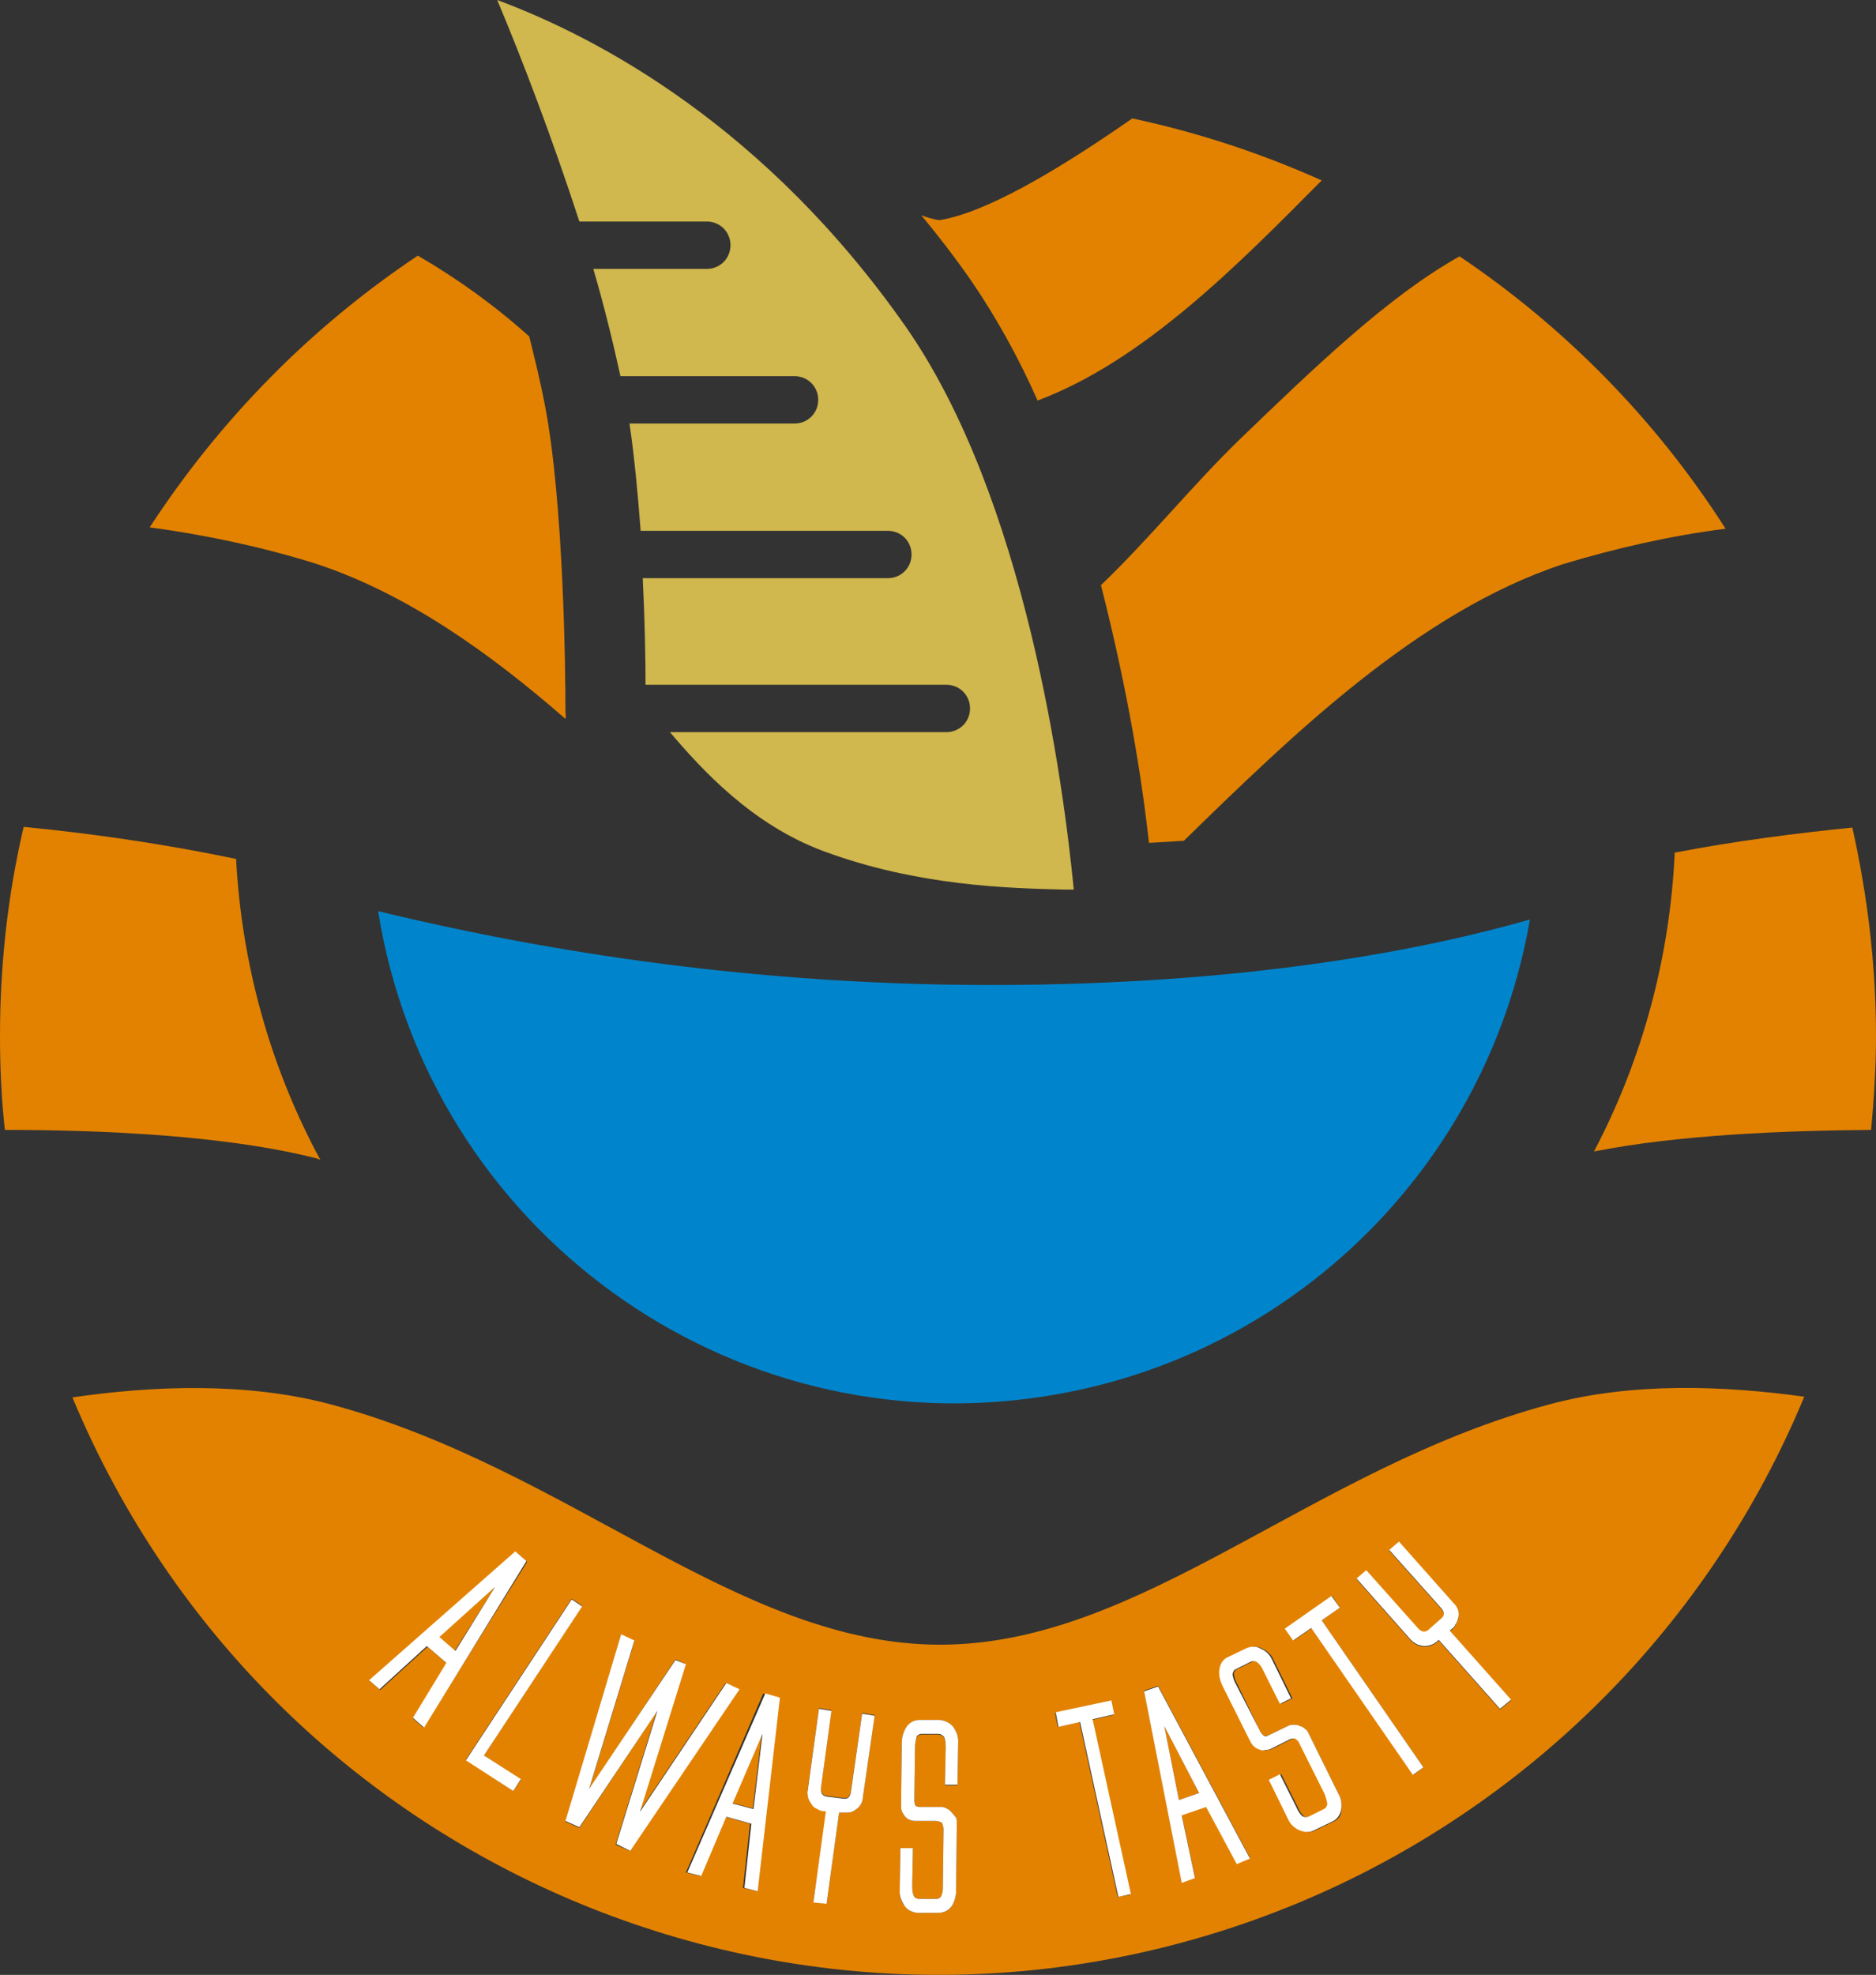 <?xml version="1.0" encoding="utf-8"?>
<!-- Generator: Adobe Illustrator 26.3.1, SVG Export Plug-In . SVG Version: 6.00 Build 0)  -->
<svg version="1.1" id="Ebene_4" xmlns="http://www.w3.org/2000/svg" xmlns:xlink="http://www.w3.org/1999/xlink" x="0px" y="0px"
	 viewBox="0 0 269.4 283.5" style="enable-background:new 0 0 269.4 283.5;" xml:space="preserve">
<rect x="0" y="0" width="269.4" height="283.5" fill="#333333" stroke="none"/>
<style type="text/css">
	.st0{fill:#0085CC;}
	.st1{fill:#E38200;}
	.st2{fill:#D0B74E;}
	.st3{fill:#FFFFFF;}
</style>
<path class="st0" d="M54.3,130.8c7.3,45.7,50.3,76.9,96,69.6c35.4-5.6,63.3-33.1,69.4-68.4c-14.7,4.2-40.2,9.4-77.4,9.4
	C112.7,141.4,83.2,137.8,54.3,130.8z"/>
<polygon class="st1" points="108.1,259.6 109.4,248.9 105.1,258.8 "/>
<polygon class="st1" points="65.3,237 71.1,227.8 63,235 "/>
<polygon class="st1" points="172.2,257.4 167.2,247.8 169.3,258.4 "/>
<path class="st1" d="M222.5,201.6c-34.3,9.2-58.5,34.5-87.5,34.5s-53.2-25.3-87.5-34.5c-12-3.2-25.4-2.7-37.1-1
	c28.6,68.7,107.5,101.1,176.2,72.5c32.8-13.7,58.9-39.8,72.5-72.6C247.5,198.9,234.4,198.4,222.5,201.6z M59.3,246.7l4.9-7.9
	l-2.8-2.4l-6.8,6.2l-1.5-1.3l21-18.5l1.6,1.4L60.8,248L59.3,246.7z M73.7,257.1l-6.8-4.5l15.2-23.1l1.5,1L69.5,252l5.3,3.5
	L73.7,257.1z M88.4,264.8l5.9-19.1l-11.1,16.7l-2-0.9l8-26.8l1.9,0.9l-6.5,21.3L97,238.2l1.3,0.6l-6.5,21.3l12.4-18.5l1.9,0.9
	l-15.7,23.2L88.4,264.8z M108.7,271.5l-2-0.5l1-9.2l-3.6-1l-3.6,8.5l-2-0.5l11.1-25.7l2.1,0.6L108.7,271.5z M123.9,258.1
	c0,0.4-0.2,0.8-0.4,1.1c-0.2,0.3-0.5,0.5-0.8,0.7c-0.3,0.2-0.6,0.3-1,0.3c-0.3,0-0.6,0-0.9,0h-0.3l-1.8,13.1l-1.9-0.3l1.9-13.1h-0.3
	c-0.3,0-0.7-0.1-1-0.3c-0.3-0.1-0.6-0.3-0.8-0.6c-0.2-0.3-0.4-0.6-0.5-0.9c-0.1-0.4-0.2-0.8-0.1-1.2l1.6-11.7l1.8,0.3l-1.5,11
	c-0.1,0.8,0.2,1.2,0.8,1.3l2.4,0.3c0.6,0.1,1-0.2,1.1-1l1.6-11.2l1.8,0.3L123.9,258.1z M137.5,256.3h-1.8l0.1-5.3c0-0.5,0-1-0.2-1.5
	c-0.2-0.3-0.5-0.5-0.9-0.5h-2.3c-0.4,0-0.7,0.2-0.8,0.5c-0.1,0.5-0.2,0.9-0.2,1.4l-0.1,7.3c0,0.3,0,0.6,0.1,0.9
	c0.1,0.2,0.3,0.3,0.7,0.3h3.2c0.2,0,0.4,0.1,0.6,0.2c0.3,0.1,0.5,0.3,0.7,0.5c0.2,0.2,0.4,0.5,0.6,0.7c0.1,0.3,0.2,0.6,0.2,0.9
	l-0.1,9.7c0,0.8-0.2,1.5-0.6,2.2c-0.4,0.7-1.2,1-2,1h-3c-0.7-0.1-1.4-0.4-1.8-1c-0.5-0.6-0.7-1.3-0.7-2l0.1-6.3h1.8l-0.1,5.3
	c0,0.5,0,1,0.2,1.5c0.1,0.3,0.4,0.5,0.9,0.5h2.3c0.3,0,0.7-0.2,0.8-0.5c0.2-0.5,0.2-0.9,0.2-1.4l0.1-8.1c0-0.3-0.1-0.6-0.2-0.9
	c-0.3-0.2-0.6-0.3-1-0.3h-2.7c-0.3,0-0.5,0-0.8-0.1c-0.3-0.1-0.5-0.2-0.7-0.4c-0.2-0.2-0.4-0.5-0.5-0.7c-0.2-0.3-0.2-0.7-0.2-1.1
	l0.1-8.9c0-0.8,0.2-1.5,0.6-2.2c0.4-0.7,1.2-1.1,1.9-1.1h3c0.7,0.1,1.4,0.4,1.9,1c0.4,0.6,0.7,1.3,0.7,2L137.5,256.3z M160.5,272.3
	l-5.5-25.1l-3.1,0.7l-0.4-2l8-1.7l0.4,2l-3.1,0.7l5.5,25.1L160.5,272.3z M177.6,267.5l-4.4-8.2l-3.5,1.2l1.9,9l-1.9,0.7l-5.4-27.5
	l2-0.7l13.2,24.7L177.6,267.5z M191.5,261.5l-2.7,1.3c-0.7,0.3-1.4,0.2-2.1-0.1c-0.7-0.3-1.2-0.8-1.5-1.5l-2.8-5.7l1.6-0.8l2.4,4.8
	c0.2,0.5,0.5,0.9,0.8,1.2c0.3,0.2,0.7,0.2,1.1,0l2.1-1c0.3-0.1,0.5-0.5,0.4-0.8c-0.1-0.5-0.2-0.9-0.4-1.4l-3.6-7.2
	c-0.1-0.3-0.3-0.5-0.6-0.7c-0.3-0.1-0.7,0-1,0.2l-2.4,1.2c-0.2,0.1-0.5,0.2-0.8,0.2c-0.3,0.1-0.6,0.1-0.8,0
	c-0.3-0.1-0.6-0.2-0.8-0.4c-0.3-0.2-0.5-0.5-0.7-0.9l-4-8c-0.3-0.7-0.5-1.4-0.5-2.2c0.1-0.8,0.6-1.5,1.3-1.8l2.7-1.3
	c0.7-0.3,1.5-0.3,2.1,0.1c0.7,0.3,1.2,0.8,1.5,1.4l2.8,5.7l-1.6,0.8l-2.4-4.8c-0.2-0.5-0.5-0.9-0.9-1.2c-0.3-0.2-0.7-0.2-1,0l-2,1
	c-0.3,0.1-0.6,0.5-0.5,0.8c0.1,0.5,0.2,0.9,0.5,1.4l3.2,6.6c0.1,0.3,0.3,0.5,0.5,0.7c0.2,0.2,0.4,0.1,0.8,0l2.9-1.4
	c0.2-0.1,0.4-0.1,0.6-0.1c0.3,0,0.6,0,0.8,0.1c0.3,0.1,0.6,0.2,0.8,0.4c0.3,0.2,0.5,0.4,0.6,0.7l4.3,8.7c0.4,0.7,0.5,1.4,0.4,2.2
	C192.7,260.5,192.2,261.2,191.5,261.5L191.5,261.5z M203,254.8l-14.6-21.1l-2.6,1.8l-1.2-1.7l6.7-4.7l1.1,1.7l-2.6,1.8l14.6,21.1
	L203,254.8z M215.4,245.4l-8.8-9.9l-0.2,0.2c-0.3,0.2-0.5,0.4-0.8,0.5c-0.3,0.1-0.7,0.2-1,0.2c-0.3,0-0.7-0.1-1-0.2
	c-0.4-0.2-0.7-0.4-1-0.7l-7.8-8.8l1.4-1.2l7.4,8.3c0.5,0.6,1.1,0.7,1.6,0.2l1.8-1.6c0.5-0.4,0.4-0.9,0-1.4l-7.5-8.4l1.4-1.2l7.9,8.9
	c0.3,0.3,0.5,0.6,0.6,1c0.1,0.3,0.1,0.7,0,1.1c-0.1,0.3-0.2,0.6-0.4,0.9c-0.1,0.3-0.3,0.5-0.6,0.7l-0.2,0.2l8.8,9.9L215.4,245.4z"/>
<path class="st1" d="M33.9,123.3c-10.1-2.1-20.2-3.6-30.5-4.6c-2.3,9.8-3.4,19.9-3.4,30c0,4.6,0.2,9,0.7,13.5
	c14.1,0,31.9,0.8,44.8,4.1l0.5,0.2C38.8,153.2,34.7,138.4,33.9,123.3z"/>
<path class="st1" d="M266,118.8c-7.9,0.8-16.7,1.9-25.5,3.6c-0.7,15-4.6,29.6-11.6,42.9c12.1-2.4,27.4-3,39.8-3.1
	c0.4-4.4,0.7-8.9,0.7-13.5C269.4,138.7,268.2,128.6,266,118.8z"/>
<path class="st1" d="M162.6,17c-10.9,7.6-21.2,13.6-27.7,14.6c-0.9-0.1-1.8-0.4-2.6-0.7c2.4,2.9,4.8,6,7.1,9.3
	c3.7,5.4,6.9,11.2,9.6,17.3c15.2-5.7,28.7-19.4,40.8-31.6C181.1,22,172,19,162.6,17z"/>
<path class="st1" d="M209.6,36.8c-10.2,5.7-20.7,15.8-31.7,26.4c-6.5,6.3-13,14.3-19.8,20.8c3.1,12.2,5.5,24.5,6.9,37
	c1.7-0.1,3.4-0.2,5-0.3c15.5-15.1,33.6-32.8,54.4-39.7c7.6-2.3,15.5-4.1,23.4-5.1C237.9,60.4,224.9,47.1,209.6,36.8z"/>
<path class="st1" d="M81.2,101.9c0-4.8-0.2-29.8-3-44c-0.6-3.1-1.4-6.4-2.2-9.6c-4.9-4.4-10.3-8.3-16-11.6
	c-15.3,10.2-28.4,23.5-38.5,39c8.1,1.1,16.1,2.8,23.8,5.2c13.1,4.3,25,12.8,35.9,22.3C81.3,102.8,81.2,102.4,81.2,101.9z"/>
<path class="st2" d="M135.9,105.1H96.2c4.6,5.4,11.8,13.3,22.1,17.1c13.5,5,26.6,5.3,34.4,5.5h1.5c-1.5-15.3-6.9-56.2-24.2-80.9
	C110,18.3,86.2,5.5,71.4,0c3.5,8.3,7.9,19.8,11.8,31.8h18.3c1.9,0,3.4,1.5,3.4,3.4c0,1.9-1.5,3.4-3.4,3.4c0,0,0,0,0,0H85.2
	c1.5,5.1,2.8,10.4,3.9,15.4h25c1.9,0,3.4,1.5,3.4,3.4c0,1.9-1.5,3.4-3.4,3.4H90.4c0.7,4.8,1.2,10.1,1.6,15.4h35.5
	c1.9,0,3.4,1.5,3.4,3.4s-1.5,3.4-3.4,3.4l0,0H92.3c0.3,6,0.4,11.5,0.4,15.3h43.2c1.9,0,3.4,1.5,3.4,3.4S137.8,105.1,135.9,105.1
	L135.9,105.1z"/>
<path class="st3" d="M215.4,245.3l-8.8-9.9l-0.2,0.2c-0.3,0.2-0.5,0.4-0.8,0.5c-0.3,0.1-0.7,0.2-1,0.2c-0.3,0-0.7-0.1-1-0.2
	c-0.4-0.2-0.7-0.4-1-0.7l-7.8-8.8l1.4-1.2l7.4,8.3c0.5,0.6,1.1,0.7,1.6,0.2l1.8-1.6c0.5-0.4,0.4-0.9,0-1.4l-7.5-8.4l1.4-1.2l7.9,8.9
	c0.3,0.3,0.5,0.6,0.6,1c0.1,0.3,0.1,0.7,0,1.1c-0.1,0.3-0.2,0.7-0.4,0.9c-0.1,0.3-0.3,0.5-0.6,0.7l-0.2,0.2l8.8,9.9L215.4,245.3z
	 M185.7,235.5l2.6-1.8l14.6,21.1l1.5-1.1l-14.6-21.1l2.6-1.8l-1.2-1.7l-6.7,4.7L185.7,235.5z M180.9,248.4c0.1,0.3,0.3,0.5,0.5,0.7
	c0.2,0.2,0.4,0.2,0.8,0l2.9-1.4c0.2-0.1,0.4-0.1,0.6-0.1c0.3,0,0.6,0,0.8,0.1c0.3,0.1,0.6,0.2,0.8,0.4c0.3,0.2,0.5,0.4,0.6,0.7
	l4.3,8.7c0.4,0.7,0.5,1.4,0.4,2.2c-0.1,0.8-0.6,1.5-1.3,1.8l-2.7,1.3c-0.7,0.3-1.4,0.2-2.1-0.1c-0.6-0.3-1.2-0.8-1.5-1.5l-2.8-5.7
	l1.6-0.8l2.4,4.8c0.2,0.5,0.5,0.9,0.8,1.2c0.3,0.2,0.7,0.2,1.1,0l2-1c0.3-0.1,0.5-0.5,0.5-0.8c-0.1-0.5-0.2-0.9-0.4-1.4l-3.6-7.2
	c-0.1-0.3-0.3-0.5-0.6-0.7c-0.3-0.1-0.7,0-1,0.2l-2.4,1.2c-0.2,0.1-0.5,0.2-0.8,0.2c-0.3,0.1-0.6,0.1-0.8,0
	c-0.3-0.1-0.6-0.2-0.8-0.4c-0.3-0.2-0.5-0.5-0.7-0.9l-4-8c-0.3-0.7-0.5-1.4-0.4-2.2c0.1-0.8,0.5-1.5,1.2-1.8l2.7-1.3
	c0.7-0.3,1.5-0.3,2.1,0.1c0.7,0.3,1.2,0.8,1.5,1.4l2.8,5.7l-1.6,0.8l-2.4-4.8c-0.2-0.5-0.5-0.9-0.9-1.2c-0.3-0.2-0.7-0.2-1,0l-2,1
	c-0.3,0.1-0.5,0.5-0.5,0.8c0.1,0.5,0.2,0.9,0.5,1.4L180.9,248.4z M179.5,266.8l-13.2-24.7l-2,0.7l5.4,27.5l1.9-0.7l-1.9-9l3.5-1.2
	l4.4,8.2L179.5,266.8z M167.2,247.8l5,9.6l-2.9,1L167.2,247.8z M152,247.9l3.1-0.7l5.5,25.1l1.8-0.4l-5.5-25.1l3.1-0.7l-0.4-2
	l-8,1.7L152,247.9z M131.3,258.2c0,0.3,0,0.6,0.1,0.9c0.1,0.2,0.3,0.3,0.7,0.3h3.2c0.2,0,0.4,0.1,0.6,0.2c0.3,0.1,0.5,0.3,0.7,0.5
	c0.2,0.2,0.4,0.5,0.6,0.7c0.2,0.3,0.2,0.6,0.2,0.9l-0.1,9.7c0,0.8-0.2,1.5-0.6,2.2c-0.5,0.7-1.2,1-2,1h-3c-0.7-0.1-1.4-0.4-1.8-1
	c-0.4-0.6-0.7-1.3-0.7-2l0.1-6.3h1.8l-0.1,5.3c0,0.5,0,1,0.2,1.5c0.1,0.3,0.4,0.5,0.9,0.5h2.3c0.4,0,0.7-0.2,0.8-0.5
	c0.2-0.5,0.2-0.9,0.2-1.4l0.1-8.1c0-0.3-0.1-0.6-0.2-0.9c-0.3-0.2-0.6-0.3-1-0.3h-2.7c-0.3,0-0.5,0-0.8-0.1
	c-0.3-0.1-0.5-0.2-0.7-0.4c-0.2-0.2-0.4-0.5-0.5-0.7c-0.2-0.3-0.2-0.7-0.2-1.1l0.1-8.9c0-0.8,0.2-1.5,0.6-2.2
	c0.4-0.7,1.2-1.1,1.9-1.1h3c0.7,0.1,1.4,0.4,1.9,1c0.4,0.6,0.7,1.3,0.7,2l-0.1,6.3h-1.8l0.1-5.3c0-0.5,0-1-0.2-1.5
	c-0.2-0.3-0.5-0.5-0.9-0.5h-2.3c-0.4,0-0.7,0.2-0.8,0.5c-0.1,0.5-0.2,0.9-0.2,1.4L131.3,258.2z M116.8,273.1l1.8-13.1h-0.3
	c-0.3,0-0.6-0.1-0.9-0.3c-0.3-0.1-0.6-0.3-0.8-0.6c-0.2-0.3-0.4-0.6-0.5-0.9c-0.1-0.4-0.2-0.8-0.1-1.2l1.6-11.7l1.8,0.3l-1.5,11
	c-0.1,0.8,0.2,1.2,0.8,1.3l2.4,0.3c0.6,0.1,1-0.2,1.1-1l1.6-11.2l1.8,0.3l-1.7,11.8c0,0.4-0.2,0.8-0.4,1.1c-0.2,0.3-0.5,0.5-0.8,0.7
	c-0.3,0.2-0.6,0.3-1,0.3c-0.3,0-0.6,0-0.9,0h-0.3l-1.8,13.1L116.8,273.1z M108.8,271.5l3.2-27.8l-2.1-0.6l-11.2,25.7l2,0.5l3.6-8.5
	l3.6,1l-1,9.2L108.8,271.5z M109.5,248.9l-1.3,10.8l-3-0.8L109.5,248.9z M98.5,238.9l-1.5-0.6l-12.4,18.5l6.5-21.3l-1.9-0.9l-8,26.8
	l2,0.9l11.2-16.7l-5.9,19.1l2,1l15.7-23.2l-1.9-0.9l-12.4,18.5L98.5,238.9z M73.7,257.1l1.1-1.7l-5.3-3.4l14.1-21.4l-1.5-1
	l-15.2,23.1L73.7,257.1z M60.9,248l14.7-23.9l-1.6-1.4l-21,18.5l1.5,1.3l6.8-6.2l2.8,2.4l-4.8,7.9L60.9,248z M71.1,227.8l-5.7,9.2
	l-2.3-2L71.1,227.8z"/>
</svg>
